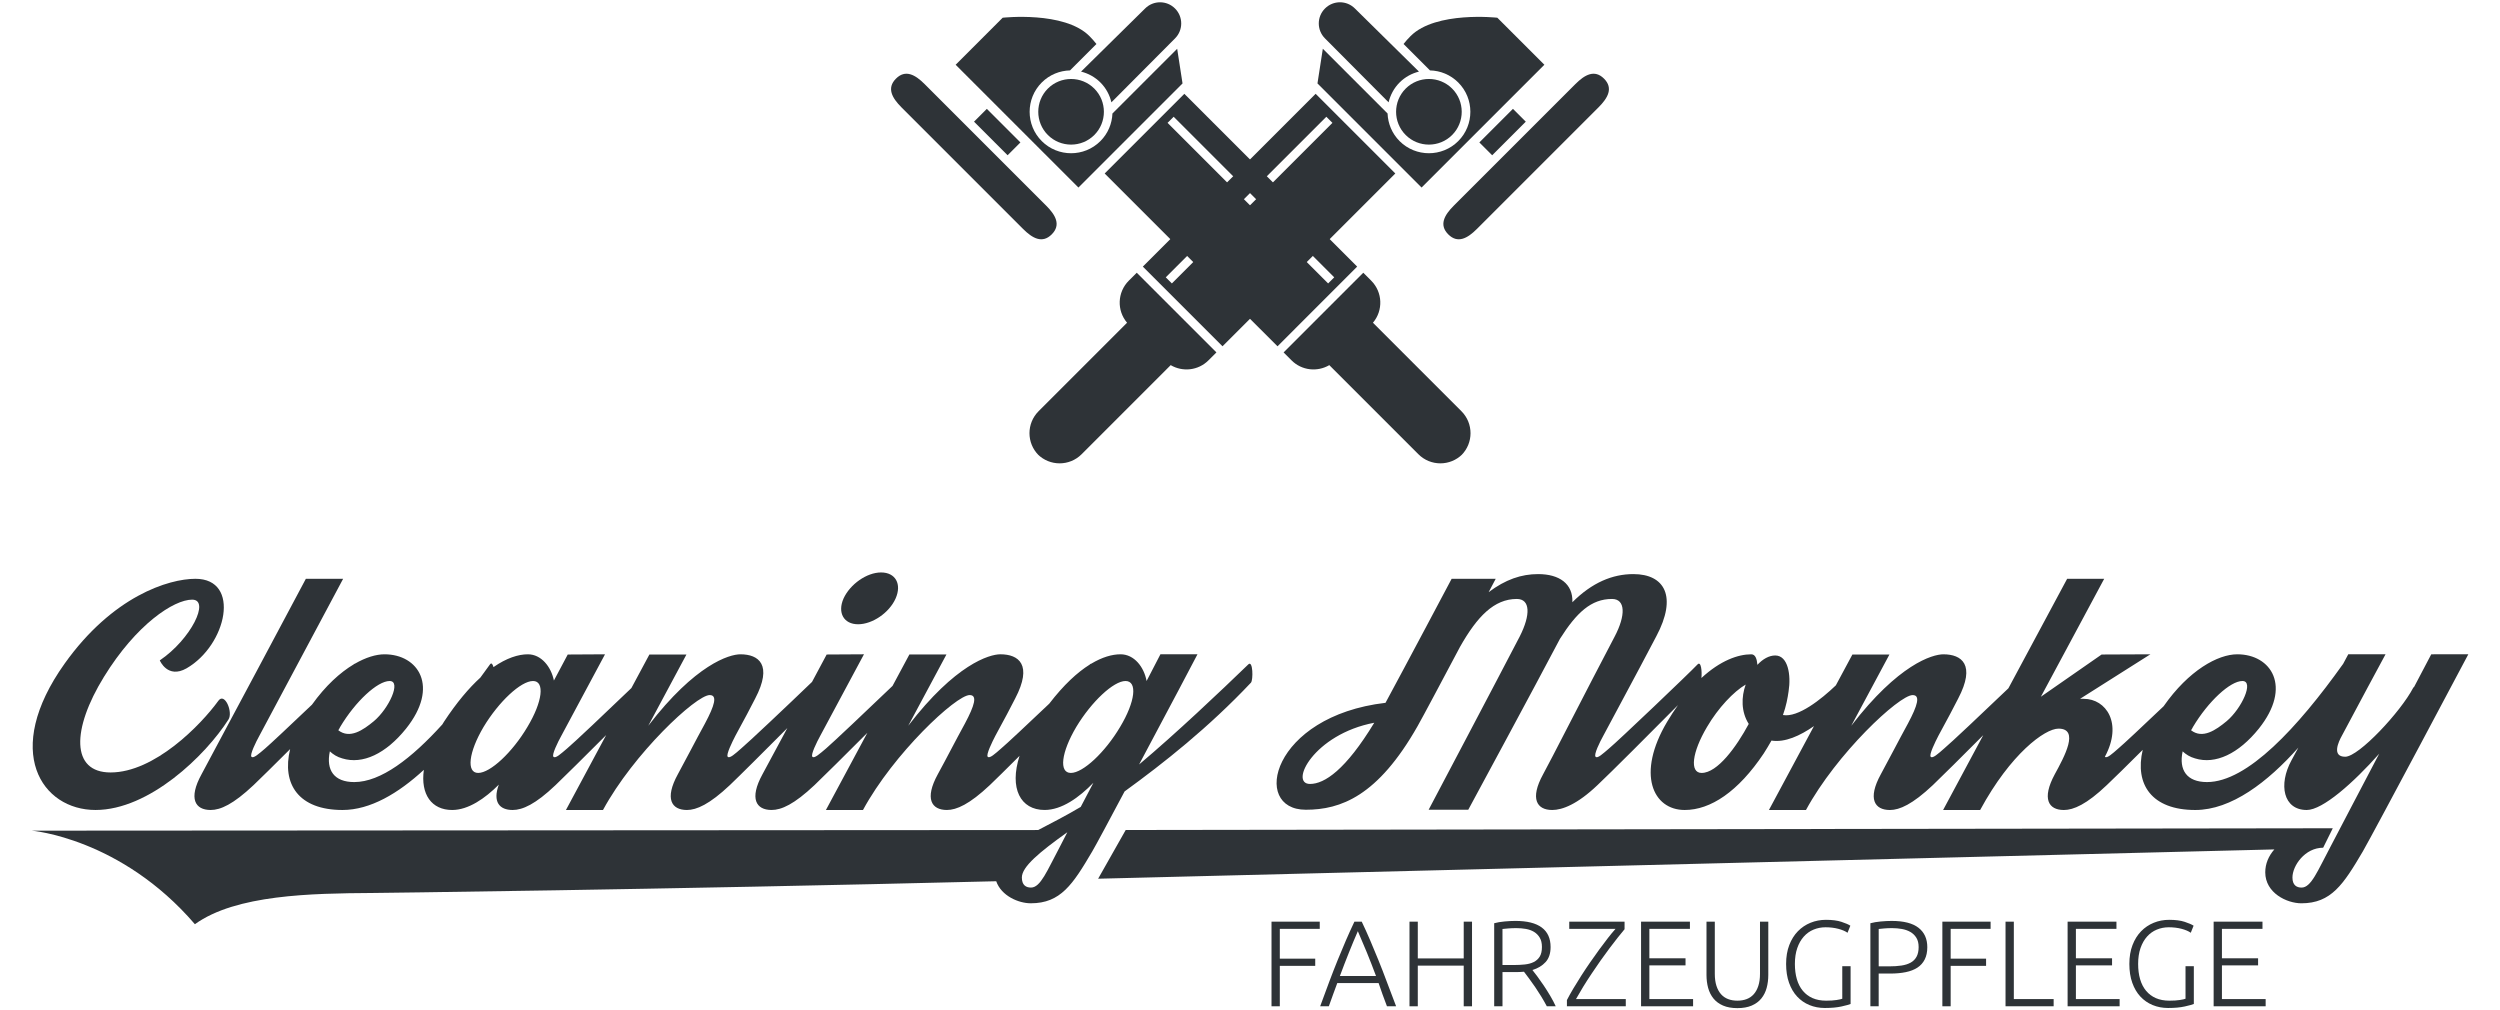 <?xml version="1.0" encoding="utf-8"?>
<!-- Generator: Adobe Illustrator 16.0.4, SVG Export Plug-In . SVG Version: 6.00 Build 0)  -->
<!DOCTYPE svg PUBLIC "-//W3C//DTD SVG 1.1//EN" "http://www.w3.org/Graphics/SVG/1.1/DTD/svg11.dtd">
<svg version="1.1" id="Ebene_1" xmlns="http://www.w3.org/2000/svg" xmlns:xlink="http://www.w3.org/1999/xlink" x="0px" y="0px"
	 width="240px" height="97px" viewBox="0 0 240 97" enable-background="new 0 0 240 97" xml:space="preserve">
<g>
	<g>
		<g>
			<path fill="#2E3337" d="M123.988,34.594c0.98,0.984,2.479,1.133,3.624,0.458l8.554,8.554c1.165,1.167,3.055,1.167,4.222,0
				l-0.093,0.091c1.167-1.166,1.167-3.056,0-4.222l-8.493-8.493c0.995-1.172,0.94-2.929-0.166-4.038l-0.762-0.762l-7.648,7.649
				L123.988,34.594z"/>
			
				<rect x="93.479" y="11.768" transform="matrix(-0.707 -0.707 0.707 -0.707 154.499 89.314)" fill="#2E3337" width="4.56" height="1.741"/>
			<path fill="#2E3337" d="M86.013,7.549c0.907-0.907,1.85-0.379,2.755,0.528l11.669,11.669c0.906,0.906,1.435,1.847,0.528,2.755
				l0,0c-0.908,0.907-1.85,0.378-2.756-0.528L86.541,10.306C85.634,9.397,85.107,8.456,86.013,7.549L86.013,7.549z"/>
			<g>
				<path fill="#2E3337" d="M100.595,8.504c-1.228,1.229-1.228,3.228,0,4.457c1.23,1.229,3.228,1.229,4.458,0
					c1.228-1.227,1.228-3.227-0.001-4.457C103.823,7.276,101.825,7.276,100.595,8.504z"/>
				<path fill="#2E3337" d="M103.781,6.874c0.68,0.168,1.327,0.513,1.858,1.044c0.544,0.543,0.893,1.208,1.055,1.906l0.213-0.213
					c0.002-0.011,5.895-5.923,5.895-5.923c0.794-0.794,0.794-2.08,0-2.873c-0.793-0.794-2.079-0.794-2.873,0L103.781,6.874z"/>
				<path fill="#2E3337" d="M103.528,18.004l9.995-9.994l-0.514-3.328l-6.215,6.215c-0.039,0.964-0.421,1.915-1.156,2.65
					c-1.551,1.552-4.077,1.552-5.628,0c-1.553-1.552-1.553-4.076,0-5.629c0.749-0.75,1.728-1.135,2.712-1.159l2.536-2.535
					c-0.207-0.263-0.431-0.519-0.675-0.762c-2.419-2.42-8.326-1.76-8.326-1.76l-4.515,4.515L103.528,18.004z"/>
			</g>
			<path fill="#2E3337" d="M113.698,9.007l-7.649,7.648l16.591,16.59l7.647-7.65L113.698,9.007z M112.085,11.794l0.587-0.586
				l15.414,15.415L127.5,27.21L112.085,11.794z"/>
		</g>
		<g>
			<path fill="#2E3337" d="M116.011,34.594c-0.981,0.983-2.479,1.133-3.624,0.458l-8.552,8.554c-1.166,1.167-3.057,1.167-4.223,0
				l0.093,0.091c-1.168-1.166-1.167-3.056,0-4.222l8.493-8.493c-0.996-1.172-0.941-2.929,0.167-4.038l0.762-0.762l7.649,7.649
				L116.011,34.594z"/>
			
				<rect x="141.961" y="11.768" transform="matrix(0.707 -0.707 0.707 0.707 33.332 105.721)" fill="#2E3337" width="4.561" height="1.742"/>
			<path fill="#2E3337" d="M153.985,7.549c-0.906-0.907-1.849-0.379-2.754,0.528l-11.67,11.669
				c-0.904,0.905-1.435,1.847-0.526,2.755l0,0c0.907,0.907,1.849,0.378,2.754-0.528l11.67-11.669
				C154.366,9.397,154.893,8.456,153.985,7.549L153.985,7.549z"/>
			<g>
				<path fill="#2E3337" d="M139.404,8.504c1.228,1.229,1.229,3.228,0,4.457s-3.228,1.229-4.458,0c-1.228-1.229-1.228-3.227,0-4.457
					C136.177,7.274,138.174,7.274,139.404,8.504z"/>
				<path fill="#2E3337" d="M136.22,6.874c-0.681,0.168-1.326,0.513-1.859,1.044c-0.542,0.543-0.892,1.208-1.055,1.906l-0.213-0.213
					c-0.001-0.011-5.894-5.923-5.894-5.923c-0.795-0.794-0.795-2.082,0-2.873c0.793-0.794,2.078-0.796,2.872,0L136.22,6.874z"/>
				<path fill="#2E3337" d="M136.472,18.004l-9.995-9.996l0.514-3.328l6.215,6.215c0.039,0.966,0.422,1.917,1.155,2.652
					c1.553,1.551,4.077,1.551,5.63,0c1.553-1.552,1.552-4.078,0-5.629c-0.75-0.75-1.729-1.136-2.713-1.159l-2.536-2.535
					c0.205-0.265,0.431-0.519,0.676-0.762c2.419-2.42,8.326-1.76,8.326-1.76l4.516,4.515L136.472,18.004z"/>
			</g>
			<path fill="#2E3337" d="M126.301,9.005l-16.589,16.59l7.649,7.649l16.589-16.589L126.301,9.005z M112.5,27.21l-0.587-0.587
				l15.415-15.415l0.586,0.586L112.5,27.21z"/>
		</g>
	</g>
	<g>
		<path display="none" fill="#2E3337" d="M236.959,59.769l-33.772,0.016l1.494-2.783c0.506-0.942,0.48-2.082-0.069-3
			c-0.549-0.919-1.54-1.48-2.609-1.48h-3.557c-1.121,0-2.151,0.616-2.681,1.604l-3.041,5.667H162.78
			c0.592-2.297,0.105-3.93-0.525-4.98c-0.614-1.024-2.14-2.741-5.453-2.741c-1.731,0-3.379,0.422-4.93,1.259
			c-0.877-0.659-2.224-1.259-4.21-1.259c-1.135,0-2.227,0.183-3.293,0.553c-0.251-0.067-0.515-0.103-0.78-0.103h-4.232
			c-1.127,0-2.162,0.623-2.688,1.618c-0.039,0.074-3.521,6.647-5.619,10.555c-4.007,0.759-6.576,2.403-8.074,3.727
			c-2.339,2.063-3.599,4.657-3.454,7.113c0.021,0.376,0.076,0.739,0.163,1.086c-3.022,0.004-5.562,0.007-7.505,0.009
			c2.953-2.249,6.592-5.26,10.125-9.009c0.013-0.013,0.025-0.025,0.037-0.04c1.29-1.417,0.99-3.965,0.554-4.951
			c-0.533-1.205-1.656-1.952-2.931-1.952c-0.82,0-1.607,0.318-2.216,0.896c-0.002,0.004-0.005,0.006-0.007,0.008
			c-0.052-0.117-0.111-0.232-0.179-0.345c-0.551-0.909-1.538-1.447-2.603-1.447H88.134c0.241-0.349,0.455-0.717,0.625-1.104
			c0.734-1.659,0.652-3.386-0.228-4.737c-0.842-1.293-2.281-2.034-3.949-2.034c-2.551,0-5.229,1.797-6.366,4.271
			c-0.005,0.013-0.011,0.025-0.016,0.039c-0.538,1.21-0.622,2.454-0.287,3.565H34.13c0.869-1.625,1.472-2.755,1.492-2.794
			c0.503-0.941,0.475-2.08-0.074-2.996c-0.55-0.916-1.54-1.478-2.609-1.478H29.36c-1.125,0-2.157,0.62-2.686,1.614
			c-0.027,0.051-0.915,1.718-2.151,4.04c-0.011-0.544-0.078-1.078-0.215-1.588c-0.67-2.508-2.796-4.066-5.549-4.066
			c-1.228,0-3.765,0.263-6.972,2.017c-3.035,1.659-5.748,4.152-8.066,7.41c-4.984,6.999-3.766,11.849-2.597,14.118
			c0.173,0.338,0.368,0.656,0.579,0.959c-0.968,0.479-1.653,1.447-1.701,2.596c-0.065,1.631,1.167,3.021,2.792,3.155
			c0.284,0.026,7.463,0.78,13.604,7.931c0.599,0.697,1.45,1.062,2.308,1.062c0.619,0,1.241-0.188,1.777-0.576
			c3.248-2.34,10.487-2.391,15.276-2.424c0.121,0,26.264-0.305,58.29-1.087c1.323,1.369,3.242,2.077,4.901,2.077
			c2.607,0,4.365-1.014,5.731-2.452c0.237,0.057,0.483,0.091,0.735,0.091c0.026,0,0.05,0,0.076-0.002
			c0.896-0.021,84.601-2.112,109.003-2.714c0.25,1.491,1.096,2.83,2.404,3.766c1.164,0.834,2.632,1.312,4.027,1.312
			c4.707,0,6.645-3.292,8.519-6.473c0.005-0.011,0.011-0.02,0.016-0.028c1.108-1.93,9.368-17.492,10.133-18.937
			c0.257-0.445,0.403-0.96,0.403-1.509C240,61.13,238.64,59.769,236.959,59.769z"/>
		<g>
			<path fill="#2E3337" d="M21.935,69.067c0.45-0.695-0.36-2.632-0.968-1.799c-1.711,2.363-6.145,6.888-10.354,6.888
				c-3.804,0-3.737-4.142-0.63-9.185c3.106-5.042,6.708-7.405,8.463-7.405c1.756,0-0.112,3.805-3.106,5.83
				c0,0,0.743,1.8,2.566,0.765c3.871-2.229,5.245-8.597,0.856-8.597c-2.567,0-7.946,1.663-12.56,8.146
				c-6.01,8.44-2.184,14.048,2.97,14.048C14.327,77.758,19.729,72.534,21.935,69.067z"/>
		</g>
		<g>
			<path fill="#2E3337" d="M82.377,59.929c1.374,0,2.994-1.104,3.602-2.476c0.607-1.372,0-2.498-1.396-2.498
				c-1.372,0-2.971,1.126-3.602,2.498C80.375,58.826,81.005,59.929,82.377,59.929z"/>
		</g>
		<g>
			<path fill="#2E3337" d="M233.401,62.812c0,0-0.654,1.259-1.645,3.128c-0.021,0-0.044,0.044-0.089,0.09
				c-1.193,2.296-5.222,6.617-6.528,6.617c-1.306,0-0.654-1.418-0.314-2.026c0.967-1.845,4.186-7.809,4.186-7.809h-3.578
				c0,0-0.193,0.361-0.507,0.947c-0.007,0.008-0.012,0.011-0.02,0.019c-4.321,6.056-9.16,11.301-13.032,11.301
				c-1.936,0-2.724-1.147-2.341-2.949c0.314,0.293,0.698,0.54,1.192,0.677c1.959,0.607,4.187-0.452,6.123-2.859
				c3.22-4.03,1.193-7.135-2.071-7.135c-1.849,0-4.657,1.529-7.072,4.99c-1.939,1.846-3.908,3.691-4.353,4.058
				c-0.562,0.494-1.104,0.99-1.282,0.787c1.733-3.22,0.113-5.56-2.025-5.56c-0.113,0-0.249,0-0.361,0l6.753-4.275l-4.682,0.021
				l-5.83,4.053l6.077-11.321h-3.557l-5.639,10.511c-2.336,2.237-5.586,5.303-6.174,5.785c-0.563,0.494-1.104,0.99-1.284,0.787
				c-0.181-0.181,0.429-1.418,0.744-2.026c0.989-1.823,1.35-2.496,1.89-3.557c1.711-3.262,0.339-4.252-1.418-4.252
				c-1.058,0-4.322,0.966-8.846,6.864l3.668-6.844h-3.556l-1.589,2.96c-1.403,1.341-3.63,3.113-5.078,2.849
				c0.315-0.878,0.451-1.644,0.541-2.274c0.248-1.553-0.045-3.443-1.283-3.443c-0.586,0-1.193,0.337-1.711,0.9
				c-0.045-0.54-0.181-1.012-0.585-1.012c-1.264,0-2.962,0.59-4.79,2.275c0.066-0.635-0.029-1.646-0.366-1.31
				c-0.832,0.879-7.632,7.36-8.51,8.082c-0.584,0.494-1.102,0.99-1.282,0.787c-0.203-0.181,0.405-1.418,0.744-2.026
				c0.538-1.034,3.061-5.672,5.086-9.543c2.026-3.805,0.811-5.965-2.205-5.965c-2.004,0-3.962,0.811-5.854,2.7
				c0.068-1.778-1.261-2.7-3.287-2.7c-1.62,0-3.129,0.518-4.75,1.732c0.429-0.811,0.677-1.281,0.677-1.281h-4.231
				c0,0-4.435,8.372-6.349,11.906c-10.938,1.283-12.943,10.265-7.652,10.265c3.331,0,6.91-1.284,10.737-8.035
				c0.562-0.991,2.362-4.391,4.073-7.609c1.644-2.904,3.265-4.591,5.448-4.591c1.306,0,1.328,1.529,0.292,3.578
				c-2.161,4.164-8.757,16.657-8.757,16.657h3.804c0,0,6.462-11.953,8.803-16.409c1.598-2.521,2.992-3.826,4.996-3.826
				c1.307,0,1.328,1.575,0.248,3.623c-2.724,5.177-6.257,12.132-6.865,13.213c-1.283,2.34-0.607,3.423,0.878,3.423
				c0.967,0,2.409-0.542,4.345-2.388c1.265-1.187,5.217-5.147,7.729-7.681c-0.35,0.49-0.697,1.022-1.043,1.603
				c-2.973,4.999-1.374,8.466,1.688,8.466c2.476,0,5.133-1.756,7.585-5.426c0.271-0.429,0.518-0.833,0.744-1.238
				c1.277,0.207,2.736-0.456,4.08-1.391l-4.324,8.055h3.556c2.928-5.404,8.937-11.031,10.241-11.031
				c0.766,0,0.474,0.991-0.449,2.724c-1.034,1.891-1.688,3.196-2.611,4.885c-1.282,2.34-0.607,3.423,0.879,3.423
				c0.922,0,2.16-0.542,4.118-2.388c0.827-0.786,2.845-2.794,4.84-4.796l-3.853,7.184h3.556c2.926-5.404,6.214-7.812,7.519-7.812
				c2.048,0,0.562,2.7-0.36,4.389c-1.26,2.34-0.607,3.423,0.878,3.423c0.923,0,2.183-0.542,4.118-2.388
				c0.641-0.6,1.969-1.911,3.452-3.388c-0.785,3.328,0.867,5.775,5.048,5.775c3.452,0,6.946-2.675,9.893-5.988
				c-0.285,0.528-0.515,0.953-0.657,1.214c-1.282,2.342-0.787,4.774,1.464,4.774c1.531,0,4.48-2.612,6.956-5.404
				c-1.824,3.489-3.715,7.068-4.729,9.026c-1.17,2.185-1.799,3.827-2.723,3.827c-0.474,0-0.878-0.224-0.878-0.967
				c0-1.127,1.192-2.86,2.948-2.86l0.924-1.868h-0.023c-0.676,0-115.855,0.165-115.855,0.165l-2.648,4.679
				c0,0,95.423-2.384,112.915-2.812c-0.556,0.635-0.872,1.385-0.872,2.199c0,1.981,2.071,2.973,3.468,2.973
				c2.859,0,4.028-1.802,5.897-4.976c1.125-1.958,10.129-18.929,10.129-18.929H233.401z M210.524,69.788
				c1.462-2.453,3.577-4.411,4.748-4.411c1.147,0-0.068,2.635-1.508,3.85c-1.058,0.878-2.317,1.733-3.423,0.878
				C210.41,69.991,210.479,69.901,210.524,69.788z M125.762,75.259c-2.026,0,0.36-4.772,6.167-5.876
				C129.184,73.909,127.157,75.259,125.762,75.259z M163.354,74.202c-1.17,0-0.923-1.981,0.519-4.414
				c1.08-1.845,2.565-3.397,3.713-4.072c-0.427,1.192-0.449,2.61,0.293,3.781C166.708,71.679,164.884,74.202,163.354,74.202z"/>
		</g>
		<g>
			<path fill="#2E3337" d="M119.842,63.778c-2.701,2.612-6.933,6.619-10.49,9.613c2.725-5.088,5.605-10.579,5.605-10.579h-3.557
				l-1.328,2.564c-0.247-1.35-1.192-2.564-2.499-2.564c-0.81,0-1.763,0.27-2.821,0.906c-0.036-0.001-0.075,0.014-0.12,0.06
				c-0.006,0.008-0.016,0.018-0.022,0.024c-1.183,0.742-2.492,1.939-3.88,3.748c-2.028,1.926-4.163,3.928-4.628,4.31
				C95.54,72.354,95,72.85,94.82,72.647c-0.18-0.181,0.427-1.418,0.743-2.026c0.991-1.823,1.35-2.496,1.89-3.557
				c1.711-3.262,0.337-4.252-1.417-4.252c-1.06,0-4.323,0.966-8.847,6.864l3.669-6.844h-3.557l-1.618,3.016
				c-2.344,2.249-5.796,5.513-6.389,6.012c-0.586,0.494-1.125,0.99-1.306,0.787c-0.18-0.181,0.428-1.418,0.765-2.026
				c0.969-1.823,4.188-7.809,4.188-7.809l-3.58,0.021c0,0-0.589,1.104-1.407,2.632c-2.33,2.245-6.166,5.866-6.809,6.396
				c-0.563,0.494-1.104,0.99-1.283,0.787c-0.181-0.181,0.427-1.418,0.742-2.026c0.99-1.823,1.351-2.496,1.891-3.557
				c1.71-3.262,0.337-4.252-1.418-4.252c-1.058,0-4.322,0.966-8.846,6.864l3.668-6.844h-3.557l-1.729,3.222
				c-2.33,2.239-5.588,5.322-6.178,5.806c-0.586,0.494-1.104,0.99-1.306,0.787c-0.18-0.181,0.428-1.418,0.766-2.026
				c0.968-1.823,4.187-7.809,4.187-7.809l-3.579,0.021c0,0-0.541,1.035-1.328,2.499c-0.27-1.328-1.215-2.52-2.499-2.52
				c-0.923,0-2.045,0.357-3.302,1.229c-0.08-0.289-0.194-0.454-0.334-0.263c-0.305,0.431-0.614,0.852-0.925,1.271
				c-1.099,1.001-2.273,2.385-3.496,4.243c-0.057,0.086-0.101,0.167-0.155,0.253c-2.957,3.266-5.915,5.533-8.458,5.533
				c-1.935,0-2.722-1.147-2.34-2.949c0.314,0.293,0.697,0.54,1.193,0.677c1.958,0.607,4.187-0.452,6.122-2.859
				c3.22-4.03,1.194-7.135-2.07-7.135c-0.805,0-1.792,0.295-2.849,0.906c-0.034,0.003-0.069,0.018-0.108,0.06
				c-0.002,0.003-0.005,0.006-0.006,0.006c-1.302,0.78-2.702,2.049-3.998,3.863c-1.994,1.898-4.059,3.837-4.505,4.213
				c-0.584,0.494-1.125,0.99-1.305,0.787c-0.18-0.181,0.427-1.418,0.765-2.026c0.968-1.823,8.036-15.057,8.036-15.057h-3.579
				c0,0-9.094,17.083-10.017,18.771c-1.283,2.34-0.607,3.423,0.878,3.423c0.945,0,2.161-0.542,4.12-2.388
				c0.642-0.609,2-1.953,3.51-3.458c-0.823,3.365,0.822,5.846,5.03,5.846c2.667,0,5.36-1.601,7.807-3.855
				c-0.329,2.359,0.747,3.855,2.717,3.855c1.553,0,3.151-1.104,4.479-2.433c-0.608,1.666,0.067,2.433,1.328,2.433
				c0.945,0,2.183-0.542,4.119-2.388c0.831-0.788,2.856-2.802,4.861-4.806l-3.862,7.193h3.557
				c2.927-5.404,8.935-11.031,10.242-11.031c0.765,0,0.474,0.991-0.45,2.724c-1.035,1.891-1.688,3.196-2.611,4.885
				c-1.283,2.34-0.609,3.423,0.876,3.423c0.924,0,2.162-0.542,4.12-2.388c0.922-0.876,3.319-3.267,5.521-5.478
				c-1.07,1.997-2.041,3.803-2.391,4.442c-1.282,2.34-0.607,3.423,0.877,3.423c0.945,0,2.162-0.542,4.121-2.388
				c0.859-0.817,3.001-2.946,5.074-5.021l-3.978,7.408h3.558c2.925-5.404,8.935-11.031,10.241-11.031
				c0.765,0,0.473,0.991-0.451,2.724c-1.035,1.891-1.688,3.196-2.612,4.885c-1.282,2.34-0.607,3.423,0.878,3.423
				c0.923,0,2.162-0.542,4.12-2.388c0.548-0.519,1.616-1.574,2.853-2.808c-1.002,3.12,0.084,5.195,2.406,5.195
				c1.644,0,3.309-1.193,4.684-2.612l-1.217,2.319c-1.486,0.882-2.878,1.583-4.085,2.219c-39.751,0.032-39.452,0.032-96.619,0.061
				c0,0,8.551,0.697,15.664,8.98c3.951-2.846,11.159-2.957,17.034-2.998c0.007,0,26.751-0.306,59.893-1.127
				c0.49,1.407,2.143,2.116,3.32,2.116c2.859,0,4.029-1.802,5.897-4.976c0.383-0.651,1.621-2.971,3.107-5.762
				c3.758-2.725,8.08-6.146,12.132-10.444C120.314,65.288,120.292,63.35,119.842,63.778z M32.656,69.788
				c1.463-2.453,3.578-4.411,4.75-4.411c1.148,0-0.067,2.635-1.508,3.85c-1.058,0.878-2.318,1.733-3.421,0.878
				C32.543,69.991,32.611,69.901,32.656,69.788z M50.631,69.788c-1.441,2.433-3.557,4.414-4.727,4.414
				c-1.148,0-0.923-1.981,0.517-4.414c1.463-2.43,3.579-4.411,4.75-4.411C52.319,65.376,52.093,67.358,50.631,69.788z M101.7,81.38
				c-1.171,2.185-1.802,3.827-2.724,3.827c-0.474,0-0.877-0.224-0.877-0.967c0-1.037,1.688-2.431,4.366-4.346L101.7,81.38z
				 M107.53,69.788c-1.442,2.433-3.557,4.414-4.728,4.414c-1.17,0-0.922-1.981,0.519-4.414c1.463-2.43,3.579-4.411,4.727-4.411
				C109.218,65.376,108.993,67.358,107.53,69.788z"/>
		</g>
	</g>
	<g>
		<path fill="#2E3337" d="M122.065,96.604v-8.125h4.631v0.691h-3.834v2.861h3.4v0.691h-3.4v3.881H122.065z"/>
		<path fill="#2E3337" d="M133.149,96.604c-0.156-0.399-0.298-0.783-0.429-1.151c-0.13-0.368-0.254-0.728-0.373-1.076h-3.969
			c-0.136,0.351-0.269,0.711-0.398,1.079c-0.129,0.369-0.268,0.751-0.412,1.148h-0.832c0.309-0.846,0.6-1.634,0.874-2.364
			s0.544-1.422,0.808-2.074c0.264-0.65,0.526-1.277,0.786-1.878c0.261-0.602,0.533-1.204,0.82-1.809h0.702
			c0.287,0.602,0.56,1.203,0.816,1.806s0.519,1.229,0.783,1.881c0.265,0.65,0.533,1.343,0.805,2.074s0.571,1.52,0.897,2.364H133.149
			z M130.353,89.393c-0.294,0.676-0.58,1.36-0.858,2.056c-0.278,0.694-0.567,1.443-0.866,2.248h3.469
			c-0.3-0.806-0.593-1.556-0.877-2.252C130.937,90.75,130.646,90.065,130.353,89.393z"/>
		<path fill="#2E3337" d="M140.517,88.479h0.797v8.125h-0.797V92.7h-4.409v3.904h-0.797v-8.125h0.797v3.529h4.409V88.479z"/>
		<path fill="#2E3337" d="M148.857,90.917c0,0.61-0.16,1.091-0.48,1.442s-0.742,0.605-1.266,0.762
			c0.125,0.157,0.287,0.368,0.486,0.633c0.199,0.267,0.404,0.558,0.615,0.874s0.418,0.646,0.621,0.99
			c0.203,0.345,0.376,0.673,0.517,0.985h-0.855c-0.165-0.312-0.343-0.625-0.534-0.938c-0.191-0.313-0.387-0.616-0.587-0.909
			c-0.198-0.293-0.392-0.564-0.58-0.814c-0.188-0.25-0.352-0.47-0.492-0.656c-0.25,0.022-0.5,0.034-0.75,0.034h-1.313v3.283h-0.797
			v-7.973c0.281-0.078,0.611-0.135,0.99-0.17c0.38-0.035,0.729-0.053,1.049-0.053c1.118,0,1.961,0.211,2.527,0.633
			C148.575,89.463,148.857,90.089,148.857,90.917z M145.575,89.1c-0.297,0-0.557,0.01-0.779,0.03
			c-0.224,0.02-0.409,0.036-0.558,0.052v3.459h1.102c0.368,0,0.716-0.018,1.045-0.053c0.327-0.035,0.612-0.113,0.855-0.234
			c0.242-0.121,0.434-0.295,0.574-0.521s0.211-0.535,0.211-0.927c0-0.359-0.07-0.656-0.211-0.891s-0.324-0.42-0.551-0.558
			c-0.228-0.137-0.487-0.229-0.78-0.281C146.19,89.126,145.888,89.1,145.575,89.1z"/>
		<path fill="#2E3337" d="M155.957,89.207c-0.187,0.219-0.403,0.484-0.649,0.797s-0.51,0.654-0.791,1.026
			c-0.281,0.371-0.568,0.766-0.861,1.184s-0.582,0.841-0.866,1.266c-0.285,0.427-0.556,0.847-0.81,1.261
			c-0.254,0.415-0.482,0.805-0.686,1.172h4.781v0.692h-5.651v-0.599c0.172-0.335,0.377-0.704,0.616-1.107
			c0.238-0.402,0.494-0.816,0.768-1.242c0.273-0.427,0.56-0.854,0.856-1.284s0.59-0.842,0.879-1.237
			c0.289-0.394,0.564-0.76,0.826-1.096s0.502-0.625,0.721-0.868h-4.443v-0.691h5.311V89.207z"/>
		<path fill="#2E3337" d="M157.542,96.604v-8.125h4.69v0.691h-3.893v2.826h3.471v0.68h-3.471v3.235h4.197v0.692H157.542z"/>
		<path fill="#2E3337" d="M166.789,96.78c-0.539,0-0.998-0.082-1.377-0.246c-0.38-0.164-0.686-0.391-0.921-0.681
			c-0.234-0.289-0.403-0.627-0.51-1.014c-0.105-0.387-0.158-0.804-0.158-1.249v-5.111h0.798v5.007c0,0.445,0.053,0.83,0.157,1.154
			c0.105,0.324,0.253,0.592,0.439,0.803c0.188,0.211,0.415,0.368,0.681,0.469c0.266,0.103,0.562,0.152,0.891,0.152
			c0.329,0,0.626-0.05,0.892-0.152c0.266-0.101,0.492-0.258,0.68-0.469s0.334-0.479,0.439-0.803s0.159-0.709,0.159-1.154v-5.007
			h0.797v5.111c0,0.445-0.053,0.862-0.158,1.249s-0.275,0.725-0.51,1.014c-0.235,0.29-0.542,0.517-0.921,0.681
			S167.328,96.78,166.789,96.78z"/>
		<path fill="#2E3337" d="M176.86,92.758h0.797v3.623c-0.149,0.062-0.439,0.143-0.873,0.24s-0.968,0.146-1.601,0.146
			c-0.531,0-1.024-0.094-1.478-0.281s-0.846-0.459-1.178-0.814c-0.333-0.355-0.592-0.798-0.78-1.325
			c-0.188-0.528-0.281-1.131-0.281-1.812s0.102-1.283,0.305-1.812c0.203-0.527,0.479-0.969,0.827-1.325
			c0.347-0.355,0.752-0.627,1.213-0.814s0.954-0.281,1.478-0.281c0.602,0,1.098,0.064,1.488,0.193
			c0.392,0.129,0.677,0.252,0.856,0.37l-0.27,0.679c-0.219-0.156-0.516-0.282-0.892-0.381c-0.374-0.097-0.781-0.146-1.22-0.146
			c-0.405,0-0.788,0.074-1.148,0.223c-0.359,0.148-0.672,0.371-0.938,0.669c-0.266,0.297-0.475,0.664-0.627,1.102
			c-0.152,0.438-0.229,0.946-0.229,1.524c0,0.539,0.062,1.026,0.188,1.46s0.314,0.805,0.568,1.113s0.568,0.545,0.943,0.71
			c0.375,0.163,0.809,0.245,1.302,0.245c0.398,0,0.732-0.021,1.003-0.064c0.269-0.042,0.45-0.084,0.545-0.122V92.758z"/>
		<path fill="#2E3337" d="M181.608,88.409c1.149,0,2.005,0.219,2.568,0.657c0.563,0.438,0.845,1.059,0.845,1.863
			c0,0.462-0.083,0.854-0.247,1.179s-0.398,0.586-0.703,0.785s-0.679,0.344-1.12,0.434c-0.441,0.091-0.939,0.135-1.495,0.135h-1.102
			v3.143h-0.797v-7.973c0.281-0.078,0.611-0.135,0.99-0.17C180.928,88.426,181.281,88.409,181.608,88.409z M181.645,89.1
			c-0.297,0-0.55,0.01-0.756,0.03c-0.208,0.02-0.386,0.036-0.534,0.052v3.588h1.009c0.43,0,0.818-0.025,1.166-0.076
			s0.645-0.145,0.892-0.281c0.246-0.137,0.435-0.326,0.567-0.568s0.2-0.552,0.2-0.927c0-0.359-0.072-0.656-0.217-0.891
			c-0.146-0.234-0.337-0.421-0.575-0.558c-0.238-0.136-0.51-0.232-0.814-0.287C182.277,89.128,181.965,89.1,181.645,89.1z"/>
		<path fill="#2E3337" d="M186.467,96.604v-8.125h4.631v0.691h-3.834v2.861h3.4v0.691h-3.4v3.881H186.467z"/>
		<path fill="#2E3337" d="M197.15,95.912v0.692h-4.619v-8.125h0.797v7.433H197.15z"/>
		<path fill="#2E3337" d="M198.49,96.604v-8.125h4.689v0.691h-3.893v2.826h3.471v0.68h-3.471v3.235h4.197v0.692H198.49z"/>
		<path fill="#2E3337" d="M209.811,92.758h0.797v3.623c-0.148,0.062-0.439,0.143-0.873,0.24s-0.967,0.146-1.6,0.146
			c-0.531,0-1.024-0.094-1.478-0.281s-0.847-0.459-1.179-0.814s-0.592-0.798-0.779-1.325c-0.188-0.528-0.281-1.131-0.281-1.812
			s0.102-1.283,0.305-1.812c0.203-0.527,0.479-0.969,0.827-1.325c0.347-0.355,0.752-0.627,1.213-0.814s0.953-0.281,1.477-0.281
			c0.603,0,1.099,0.064,1.489,0.193c0.392,0.129,0.677,0.252,0.856,0.37l-0.271,0.679c-0.219-0.156-0.516-0.282-0.891-0.381
			c-0.375-0.097-0.781-0.146-1.219-0.146c-0.407,0-0.79,0.074-1.149,0.223c-0.36,0.148-0.672,0.371-0.938,0.669
			c-0.266,0.297-0.474,0.664-0.627,1.102c-0.152,0.438-0.229,0.946-0.229,1.524c0,0.539,0.062,1.026,0.188,1.46
			s0.314,0.805,0.569,1.113c0.254,0.309,0.568,0.545,0.943,0.71c0.375,0.163,0.809,0.245,1.302,0.245
			c0.397,0,0.732-0.021,1.002-0.064c0.27-0.042,0.452-0.084,0.545-0.122V92.758z"/>
		<path fill="#2E3337" d="M212.509,96.604v-8.125h4.689v0.691h-3.893v2.826h3.471v0.68h-3.471v3.235h4.197v0.692H212.509z"/>
	</g>
</g>
<g>
</g>
<g>
</g>
<g>
</g>
<g>
</g>
<g>
</g>
<g>
</g>
</svg>
